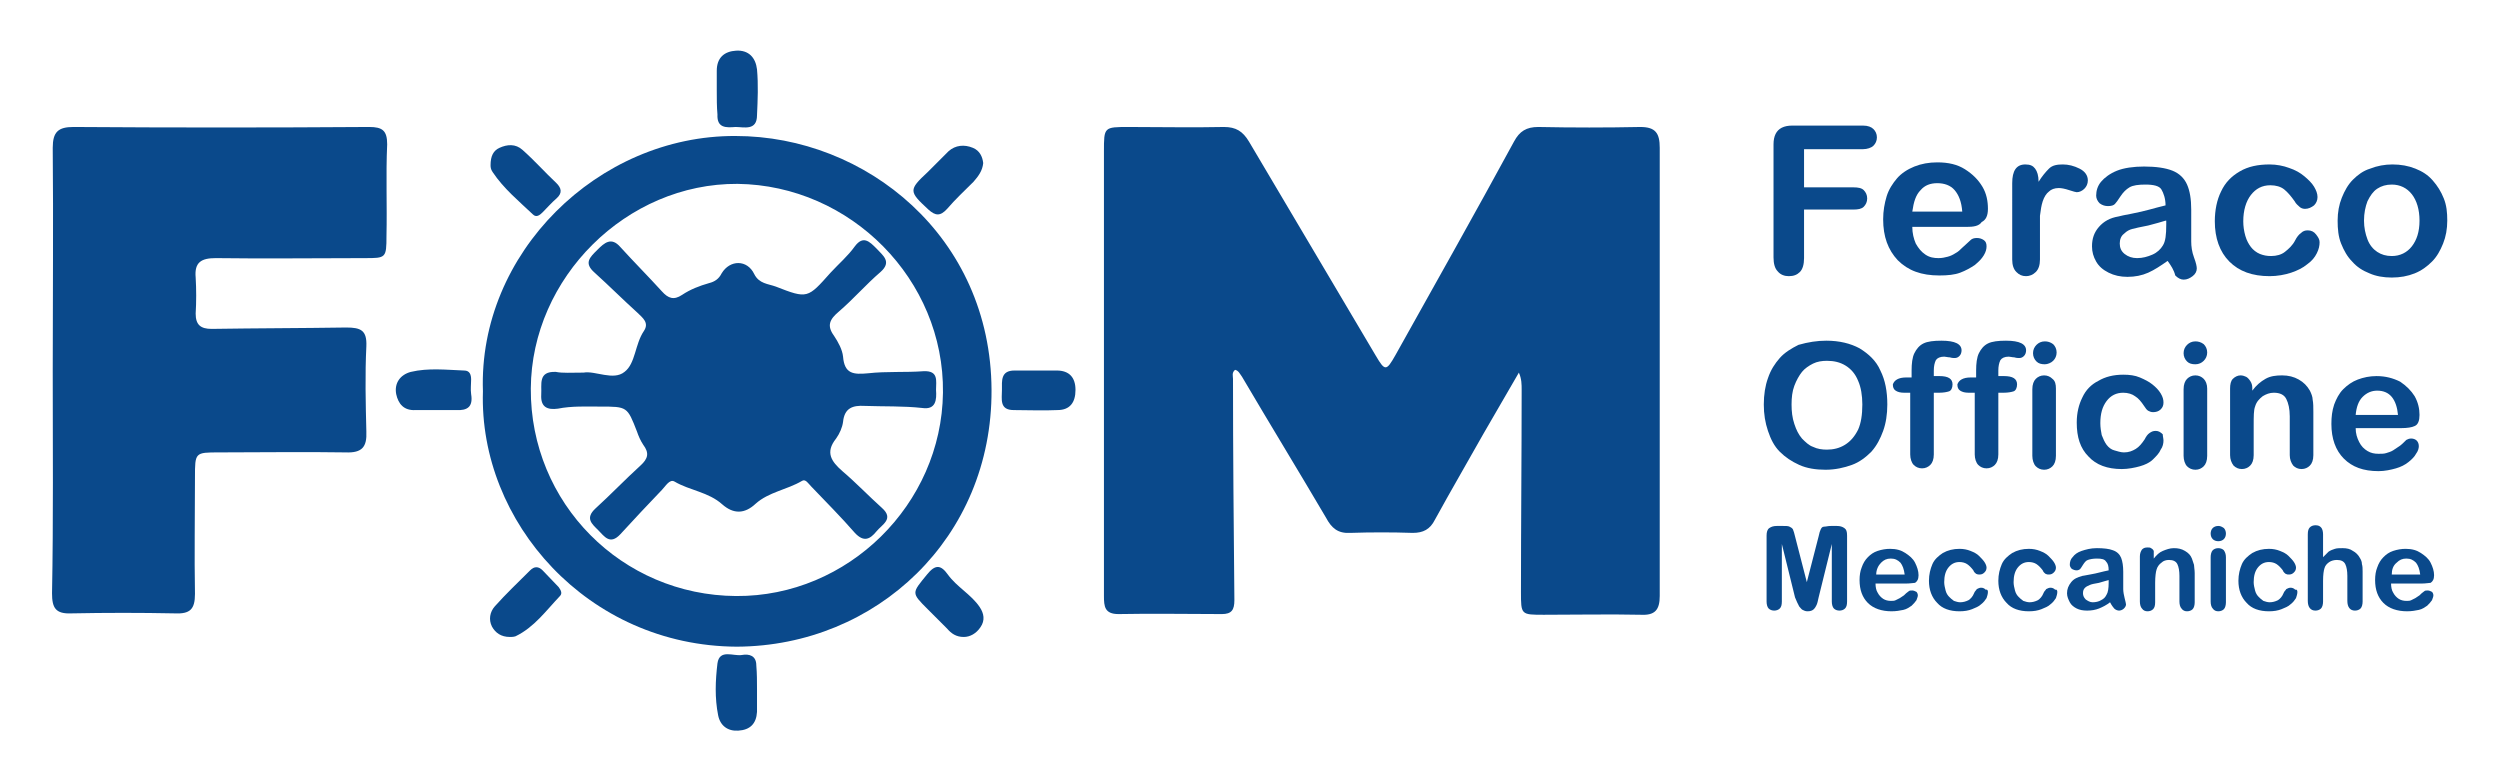 <?xml version="1.0" encoding="utf-8"?>
<!-- Generator: Adobe Illustrator 28.0.0, SVG Export Plug-In . SVG Version: 6.00 Build 0)  -->
<svg version="1.1" id="Livello_1" xmlns="http://www.w3.org/2000/svg" xmlns:xlink="http://www.w3.org/1999/xlink" x="0px" y="0px"
	 viewBox="0 0 360.3 111.1" style="enable-background:new 0 0 360.3 111.1;" xml:space="preserve">
<style type="text/css">
	.st0{fill:#0A498B;}
</style>
<g>
	<path class="st0" d="M178,53.3c-0.5,0.4-0.3,0.9-0.3,1.3c0,10.6,0.1,21.3,0.2,31.9c0,1.4-0.4,2-1.8,2c-5,0-9.9-0.1-14.9,0
		c-2,0-2.1-1.1-2.1-2.6c0-7.3,0-14.5,0-21.8c0-14.1,0-28.2,0-42.3c0-3.5,0-3.5,3.6-3.5c4.6,0,9.1,0.1,13.7,0c1.7,0,2.7,0.6,3.6,2.1
		c6.1,10.3,12.2,20.6,18.3,30.9c1.3,2.2,1.5,2.2,2.8-0.1c5.7-10.2,11.5-20.5,17.1-30.8c0.8-1.5,1.8-2.1,3.5-2.1
		c4.9,0.1,9.8,0.1,14.7,0c2.2,0,2.8,0.9,2.8,3c0,21.5,0,43,0,64.6c0,2-0.7,2.8-2.7,2.7c-4.6-0.1-9.3,0-14,0c-3.3,0-3.3,0-3.3-3.3
		c0-9.7,0.1-19.4,0.1-29.1c0-0.8,0-1.6-0.4-2.5c-1.7,2.9-3.4,5.9-5.1,8.8c-2.3,4.1-4.7,8.2-7,12.4c-0.7,1.4-1.7,1.9-3.2,1.9
		c-3-0.1-6-0.1-9,0c-1.8,0.1-2.7-0.7-3.5-2.2c-4-6.8-8.1-13.5-12.1-20.3C178.7,53.9,178.5,53.4,178,53.3z"/>
	<path class="st0" d="M7.6,53.5c0-10.7,0.1-21.4,0-32.2c0-2.3,0.8-3,3-3c14.2,0.1,28.4,0.1,42.6,0c1.9,0,2.6,0.5,2.6,2.5
		c-0.2,4.4,0,8.8-0.1,13.2c0,3.2-0.1,3.2-3.1,3.2c-7.2,0-14.4,0.1-21.5,0c-2.1,0-3.1,0.6-2.9,2.8c0.1,1.7,0.1,3.5,0,5.2
		c0,1.6,0.7,2.2,2.3,2.2c6.5-0.1,12.9-0.1,19.4-0.2c2.1,0,3,0.4,2.9,2.7c-0.2,4.1-0.1,8.2,0,12.3c0.1,2.2-0.6,3.1-3,3
		c-6.1-0.1-12.1,0-18.2,0c-3.5,0-3.5,0-3.5,3.6c0,5.6-0.1,11.2,0,16.8c0,2.2-0.7,2.9-2.9,2.8c-5-0.1-9.9-0.1-14.9,0
		c-2.3,0.1-2.8-0.8-2.8-2.9C7.7,74.9,7.6,64.2,7.6,53.5z"/>
	<path class="st0" d="M69.6,56.4C68.9,36.5,86.2,19.5,106,19.6c18.8,0,36.8,14.5,36.9,36.6c0.1,21.3-16.6,36.9-36.7,37
		C84.7,93.1,69,75.2,69.6,56.4z M106.1,85.9c16.1,0.1,29.6-13.2,29.8-29.3c0.2-16.3-13.3-29.9-29.6-30.1C90.3,26.4,76.6,40,76.5,56
		C76.4,72.5,89.6,85.8,106.1,85.9z"/>
	<path class="st0" d="M103.3,13c0-0.9,0-1.9,0-2.8c0-1.9,1.1-2.8,2.8-2.9c1.8-0.1,2.8,1,3,2.7c0.2,2.2,0.1,4.4,0,6.6
		c0,2.3-1.9,1.7-3.1,1.7c-1.3,0.1-2.7,0.2-2.6-1.8C103.3,15.4,103.3,14.2,103.3,13z"/>
	<path class="st0" d="M63.2,59.1c-1.1,0-2.2,0-3.3,0c-1.7,0.1-2.5-0.9-2.8-2.3c-0.3-1.6,0.6-2.8,2.1-3.2c2.5-0.6,5.1-0.3,7.7-0.2
		c0.8,0,1,0.6,1,1.3c0,0.7-0.1,1.4,0,2.1c0.3,1.8-0.5,2.4-2.2,2.3C65,59.1,64.1,59.1,63.2,59.1z"/>
	<path class="st0" d="M109.1,99.3c0,1.1,0,2.2,0,3.3c-0.1,1.7-1,2.6-2.7,2.7c-1.5,0.1-2.6-0.7-2.9-2.2c-0.5-2.5-0.4-5-0.1-7.5
		c0.3-2.1,2.3-1,3.5-1.2c1.1-0.2,2.1,0.1,2.1,1.5C109.1,97.1,109.1,98.2,109.1,99.3C109.1,99.3,109.1,99.3,109.1,99.3z"/>
	<path class="st0" d="M73.5,91.8c-1.3,0-2.1-0.6-2.6-1.5c-0.5-1-0.3-2.1,0.4-2.9c1.6-1.8,3.4-3.5,5.1-5.2c0.6-0.6,1.2-0.6,1.8,0
		c0.8,0.8,1.5,1.6,2.3,2.4c0.3,0.4,0.6,0.9,0.2,1.3c-2,2.1-3.7,4.5-6.4,5.8C74,91.8,73.7,91.8,73.5,91.8z"/>
	<path class="st0" d="M141.7,23.5c-0.1,1.1-0.7,1.9-1.4,2.7c-1.3,1.3-2.6,2.5-3.8,3.9c-1,1.1-1.7,1-2.7,0.1
		c-2.8-2.6-2.9-2.8-0.1-5.4c1-1,2-2,3-3c1-0.9,2.3-1,3.5-0.5C141.2,21.7,141.6,22.6,141.7,23.5z"/>
	<path class="st0" d="M149.5,53.4c0.9,0,1.9,0,2.8,0c1.8,0,2.7,1,2.7,2.8c0,1.8-0.8,2.9-2.6,2.9c-2.1,0.1-4.2,0-6.3,0
		c-2.1,0-1.7-1.6-1.7-2.9c0-1.3-0.2-2.8,1.8-2.8C147.3,53.4,148.4,53.4,149.5,53.4C149.5,53.4,149.5,53.4,149.5,53.4z"/>
	<path class="st0" d="M70.7,23.8c0-1.3,0.4-2.1,1.3-2.5c1.1-0.5,2.3-0.6,3.3,0.3c1.7,1.5,3.2,3.2,4.9,4.8c0.7,0.7,0.9,1.4,0,2.2
		c-0.7,0.6-1.3,1.3-2,2c-0.4,0.4-0.9,0.8-1.4,0.3c-2-1.9-4.2-3.7-5.8-6.1C70.7,24.4,70.7,24,70.7,23.8z"/>
	<path class="st0" d="M138.9,91.8c-1.1,0-1.8-0.5-2.4-1.2c-0.9-0.9-1.9-1.9-2.8-2.8c-2.4-2.4-2.3-2.3-0.1-5c1.2-1.5,2-1.4,3,0
		c1.3,1.8,3.4,2.9,4.6,4.7c0.6,0.9,0.8,1.9,0.1,2.9C140.7,91.3,139.8,91.8,138.9,91.8z"/>
	<path class="st0" d="M84.1,53.7c1.7-0.3,4.3,1.2,5.9-0.1c1.6-1.2,1.5-4,2.8-5.9c0.8-1.2-0.2-1.9-0.9-2.6c-2.1-1.9-4.1-3.9-6.2-5.8
		c-1.6-1.4-0.7-2.2,0.4-3.3c1-1,2-1.9,3.3-0.4c2,2.2,4,4.2,6,6.4c0.9,1,1.7,1.3,2.9,0.5c1.2-0.8,2.5-1.3,3.9-1.7
		c0.8-0.2,1.4-0.6,1.8-1.4c1.2-2,3.7-2,4.7,0.1c0.7,1.4,2,1.4,3.1,1.8c4.6,1.8,4.6,1.7,7.9-2c1.2-1.3,2.5-2.4,3.5-3.8
		c1.2-1.6,2.1-0.7,3.1,0.3c0.9,1,2.3,1.9,0.6,3.4c-2.1,1.8-3.9,3.9-6,5.7c-1.3,1.1-1.8,2-0.7,3.5c0.6,0.9,1.2,2,1.3,3
		c0.2,2.5,1.5,2.6,3.6,2.4c2.7-0.3,5.4-0.1,8-0.3c2.2-0.1,1.8,1.4,1.8,2.7c0.1,1.4,0,2.9-2,2.6c-2.7-0.3-5.5-0.2-8.3-0.3
		c-1.7-0.1-2.9,0.3-3.1,2.3c-0.1,0.8-0.5,1.7-1,2.4c-1.6,2-0.7,3.3,0.9,4.7c2,1.7,3.8,3.6,5.7,5.3c1.8,1.6,0,2.4-0.8,3.4
		c-0.9,1.1-1.8,1.6-3.1,0.2c-2-2.3-4.2-4.5-6.3-6.7c-0.4-0.4-0.8-1.1-1.3-0.8c-2.2,1.3-4.8,1.6-6.7,3.3c-1.6,1.5-3.2,1.5-4.8,0.1
		c-2-1.8-4.7-2-6.9-3.3c-0.7-0.4-1.3,0.7-1.8,1.2c-2,2.1-4,4.2-6,6.4c-1.5,1.6-2.3,0.3-3.2-0.6c-0.9-0.9-1.9-1.7-0.4-3.1
		c2.2-2,4.3-4.2,6.5-6.2c1.1-1,1.3-1.8,0.4-3c-0.4-0.6-0.7-1.3-0.9-1.9c-1.4-3.6-1.4-3.6-5.3-3.6c-2,0-4.1-0.1-6.1,0.3
		c-1.5,0.2-2.5-0.2-2.4-2c0.1-1.5-0.5-3.4,2.1-3.3C81.1,53.8,82.3,53.7,84.1,53.7z"/>
	<g>
		<path class="st0" d="M268.5,21.5h-8.5v5.5h7.1c0.7,0,1.2,0.1,1.5,0.4c0.3,0.3,0.5,0.7,0.5,1.2s-0.2,0.9-0.5,1.2
			c-0.3,0.3-0.8,0.4-1.5,0.4h-7.1v7c0,0.9-0.2,1.6-0.6,2c-0.4,0.4-0.9,0.6-1.6,0.6c-0.6,0-1.2-0.2-1.6-0.7c-0.4-0.4-0.6-1.1-0.6-2
			V20.8c0-0.6,0.1-1.1,0.3-1.5c0.2-0.4,0.5-0.7,0.9-0.9c0.4-0.2,0.9-0.3,1.5-0.3h10.2c0.7,0,1.2,0.2,1.5,0.5
			c0.3,0.3,0.5,0.7,0.5,1.2c0,0.5-0.2,0.9-0.5,1.2C269.7,21.3,269.1,21.5,268.5,21.5z"/>
		<path class="st0" d="M283.4,32.7h-7.8c0,0.9,0.2,1.7,0.5,2.4c0.4,0.7,0.8,1.2,1.4,1.6c0.6,0.4,1.2,0.5,1.9,0.5
			c0.5,0,0.9-0.1,1.3-0.2c0.4-0.1,0.8-0.3,1.1-0.5c0.4-0.2,0.7-0.5,1-0.8s0.7-0.6,1.2-1.1c0.2-0.2,0.5-0.3,0.9-0.3
			c0.4,0,0.7,0.1,1,0.3c0.3,0.2,0.4,0.5,0.4,0.9c0,0.4-0.1,0.8-0.4,1.3c-0.3,0.5-0.7,0.9-1.3,1.4c-0.6,0.4-1.3,0.8-2.1,1.1
			s-1.8,0.4-3,0.4c-2.6,0-4.5-0.7-6-2.2c-1.4-1.5-2.1-3.4-2.1-5.9c0-1.2,0.2-2.3,0.5-3.3s0.9-1.9,1.5-2.6s1.5-1.3,2.5-1.7
			s2.1-0.6,3.3-0.6c1.6,0,2.9,0.3,4,1c1.1,0.7,1.9,1.5,2.5,2.5c0.6,1,0.8,2.1,0.8,3.2c0,1-0.3,1.6-0.9,1.9
			C285.2,32.6,284.4,32.7,283.4,32.7z M275.6,30.5h7.2c-0.1-1.4-0.5-2.4-1.1-3.1c-0.6-0.7-1.5-1-2.5-1c-1,0-1.8,0.3-2.4,1
			C276.1,28.1,275.8,29.1,275.6,30.5z"/>
		<path class="st0" d="M294,34.1v3.3c0,0.8-0.2,1.4-0.6,1.8c-0.4,0.4-0.9,0.6-1.4,0.6c-0.6,0-1-0.2-1.4-0.6c-0.4-0.4-0.6-1-0.6-1.8
			V26.4c0-1.8,0.6-2.7,1.9-2.7c0.7,0,1.1,0.2,1.4,0.6c0.3,0.4,0.5,1,0.5,1.9c0.5-0.8,1-1.4,1.5-1.9s1.2-0.6,2-0.6
			c0.8,0,1.6,0.2,2.4,0.6c0.8,0.4,1.2,1,1.2,1.7c0,0.5-0.2,0.9-0.5,1.2c-0.3,0.3-0.7,0.5-1.1,0.5c-0.1,0-0.5-0.1-1.1-0.3
			c-0.6-0.2-1.1-0.3-1.5-0.3c-0.6,0-1.1,0.2-1.4,0.5c-0.4,0.3-0.7,0.8-0.9,1.4s-0.3,1.3-0.4,2.1C294,31.9,294,32.9,294,34.1z"/>
		<path class="st0" d="M312.4,37.6c-1,0.7-1.9,1.3-2.8,1.7c-0.9,0.4-1.9,0.6-3,0.6c-1,0-1.9-0.2-2.7-0.6c-0.8-0.4-1.4-0.9-1.8-1.6
			c-0.4-0.7-0.6-1.4-0.6-2.2c0-1.1,0.3-2,1-2.8c0.7-0.8,1.6-1.3,2.8-1.5c0.3-0.1,0.9-0.2,1.9-0.4c1-0.2,1.9-0.4,2.6-0.6
			s1.5-0.4,2.3-0.6c0-1-0.3-1.8-0.6-2.3s-1.1-0.7-2.3-0.7c-1,0-1.8,0.1-2.3,0.4c-0.5,0.3-0.9,0.7-1.3,1.3c-0.4,0.6-0.6,0.9-0.8,1.1
			s-0.5,0.3-1,0.3c-0.4,0-0.8-0.1-1.2-0.4c-0.3-0.3-0.5-0.7-0.5-1.1c0-0.7,0.2-1.4,0.7-2s1.3-1.2,2.3-1.6c1-0.4,2.4-0.6,3.9-0.6
			c1.7,0,3.1,0.2,4.1,0.6c1,0.4,1.7,1.1,2.1,2c0.4,0.9,0.6,2.1,0.6,3.6c0,0.9,0,1.7,0,2.4c0,0.7,0,1.4,0,2.2c0,0.7,0.1,1.5,0.4,2.3
			s0.4,1.3,0.4,1.6c0,0.4-0.2,0.8-0.6,1.1c-0.4,0.3-0.8,0.5-1.3,0.5c-0.4,0-0.8-0.2-1.2-0.6C313.3,38.9,312.9,38.3,312.4,37.6z
			 M312.1,31.8c-0.6,0.2-1.4,0.4-2.5,0.7c-1.1,0.2-1.9,0.4-2.3,0.5c-0.4,0.1-0.8,0.3-1.2,0.7c-0.4,0.3-0.6,0.8-0.6,1.4
			c0,0.6,0.2,1.1,0.7,1.5c0.5,0.4,1.1,0.6,1.8,0.6c0.8,0,1.5-0.2,2.2-0.5s1.2-0.8,1.5-1.3c0.4-0.6,0.5-1.6,0.5-3V31.8z"/>
		<path class="st0" d="M334.3,34.9c0,0.5-0.1,1-0.4,1.6c-0.3,0.6-0.7,1.1-1.4,1.6c-0.6,0.5-1.4,0.9-2.3,1.2c-0.9,0.3-2,0.5-3.1,0.5
			c-2.5,0-4.4-0.7-5.8-2.1c-1.4-1.4-2.1-3.4-2.1-5.8c0-1.6,0.3-3.1,0.9-4.3c0.6-1.3,1.5-2.2,2.7-2.9c1.2-0.7,2.6-1,4.3-1
			c1,0,2,0.2,2.8,0.5c0.9,0.3,1.6,0.7,2.2,1.2c0.6,0.5,1.1,1,1.4,1.5c0.3,0.5,0.5,1,0.5,1.5c0,0.5-0.2,0.9-0.5,1.2
			c-0.4,0.3-0.8,0.5-1.3,0.5c-0.3,0-0.6-0.1-0.8-0.3c-0.2-0.2-0.5-0.4-0.7-0.8c-0.5-0.7-1-1.3-1.5-1.7s-1.2-0.6-2-0.6
			c-1.2,0-2.1,0.5-2.8,1.4c-0.7,0.9-1.1,2.2-1.1,3.8c0,0.7,0.1,1.4,0.3,2.1s0.5,1.2,0.8,1.6s0.8,0.8,1.3,1c0.5,0.2,1,0.3,1.6,0.3
			c0.8,0,1.5-0.2,2-0.6s1.1-0.9,1.5-1.7c0.2-0.4,0.5-0.8,0.8-1c0.3-0.3,0.6-0.4,1-0.4c0.5,0,0.9,0.2,1.2,0.6S334.3,34.5,334.3,34.9z
			"/>
		<path class="st0" d="M352.7,31.8c0,1.2-0.2,2.3-0.6,3.3c-0.4,1-0.9,1.9-1.6,2.6s-1.5,1.3-2.5,1.7c-1,0.4-2.1,0.6-3.3,0.6
			c-1.2,0-2.3-0.2-3.2-0.6c-1-0.4-1.8-0.9-2.5-1.7c-0.7-0.7-1.2-1.6-1.6-2.6c-0.4-1-0.5-2.1-0.5-3.3c0-1.2,0.2-2.3,0.6-3.3
			c0.4-1,0.9-1.9,1.6-2.6c0.7-0.7,1.5-1.3,2.5-1.6c1-0.4,2.1-0.6,3.2-0.6c1.2,0,2.3,0.2,3.3,0.6c1,0.4,1.8,0.9,2.5,1.7
			s1.2,1.6,1.6,2.6S352.7,30.6,352.7,31.8z M348.7,31.8c0-1.6-0.4-2.9-1.1-3.8c-0.7-0.9-1.7-1.4-2.9-1.4c-0.8,0-1.5,0.2-2.1,0.6
			c-0.6,0.4-1,1-1.4,1.8c-0.3,0.8-0.5,1.7-0.5,2.8c0,1,0.2,1.9,0.5,2.7c0.3,0.8,0.8,1.4,1.4,1.8c0.6,0.4,1.3,0.6,2.1,0.6
			c1.2,0,2.2-0.5,2.9-1.4S348.7,33.4,348.7,31.8z"/>
	</g>
	<g>
		<path class="st0" d="M263.2,49.1c1.9,0,3.5,0.4,4.8,1.1c1.3,0.8,2.4,1.8,3,3.2c0.7,1.4,1,3,1,4.9c0,1.4-0.2,2.7-0.6,3.8
			c-0.4,1.1-0.9,2.1-1.7,3c-0.8,0.8-1.7,1.5-2.8,1.9c-1.1,0.4-2.4,0.7-3.8,0.7c-1.4,0-2.7-0.2-3.8-0.7c-1.1-0.5-2-1.1-2.8-1.9
			s-1.3-1.8-1.7-3c-0.4-1.2-0.6-2.4-0.6-3.8c0-1.4,0.2-2.7,0.6-3.8c0.4-1.2,1-2.1,1.7-2.9s1.7-1.4,2.7-1.9
			C260.6,49.3,261.9,49.1,263.2,49.1z M268.4,58.3c0-1.3-0.2-2.5-0.6-3.4c-0.4-1-1-1.7-1.8-2.2s-1.7-0.7-2.7-0.7
			c-0.7,0-1.4,0.1-2,0.4c-0.6,0.3-1.2,0.7-1.6,1.2c-0.4,0.5-0.8,1.2-1.1,2c-0.3,0.8-0.4,1.7-0.4,2.7c0,1,0.1,1.9,0.4,2.8
			s0.6,1.5,1.1,2.1c0.5,0.5,1,1,1.6,1.2c0.6,0.3,1.3,0.4,2,0.4c0.9,0,1.8-0.2,2.6-0.7c0.8-0.5,1.4-1.2,1.9-2.2
			C268.2,61,268.4,59.8,268.4,58.3z"/>
		<path class="st0" d="M274.7,54.4h0.8v-1c0-1,0.1-1.9,0.4-2.5c0.3-0.6,0.7-1.1,1.3-1.4s1.5-0.4,2.6-0.4c2,0,2.9,0.5,2.9,1.4
			c0,0.3-0.1,0.6-0.3,0.8c-0.2,0.2-0.4,0.3-0.7,0.3c-0.1,0-0.4,0-0.7-0.1c-0.3,0-0.6-0.1-0.8-0.1c-0.6,0-1,0.2-1.2,0.5
			c-0.2,0.4-0.3,0.9-0.3,1.5v0.8h0.8c1.3,0,1.9,0.4,1.9,1.2c0,0.5-0.2,0.9-0.5,1c-0.3,0.1-0.8,0.2-1.4,0.2h-0.8v8.9
			c0,0.7-0.2,1.2-0.5,1.5c-0.3,0.3-0.7,0.5-1.2,0.5c-0.5,0-0.9-0.2-1.2-0.5c-0.3-0.3-0.5-0.9-0.5-1.5v-8.9h-0.9
			c-0.5,0-0.9-0.1-1.2-0.3c-0.3-0.2-0.4-0.5-0.4-0.9C273,54.8,273.6,54.4,274.7,54.4z"/>
		<path class="st0" d="M284,54.4h0.8v-1c0-1,0.1-1.9,0.4-2.5c0.3-0.6,0.7-1.1,1.3-1.4s1.5-0.4,2.6-0.4c2,0,2.9,0.5,2.9,1.4
			c0,0.3-0.1,0.6-0.3,0.8c-0.2,0.2-0.4,0.3-0.7,0.3c-0.1,0-0.4,0-0.7-0.1c-0.3,0-0.6-0.1-0.8-0.1c-0.6,0-1,0.2-1.2,0.5
			c-0.2,0.4-0.3,0.9-0.3,1.5v0.8h0.8c1.3,0,1.9,0.4,1.9,1.2c0,0.5-0.2,0.9-0.5,1c-0.3,0.1-0.8,0.2-1.4,0.2h-0.8v8.9
			c0,0.7-0.2,1.2-0.5,1.5c-0.3,0.3-0.7,0.5-1.2,0.5c-0.5,0-0.9-0.2-1.2-0.5c-0.3-0.3-0.5-0.9-0.5-1.5v-8.9h-0.9
			c-0.5,0-0.9-0.1-1.2-0.3c-0.3-0.2-0.4-0.5-0.4-0.9C282.3,54.8,282.9,54.4,284,54.4z"/>
		<path class="st0" d="M294.7,52.5c-0.5,0-0.9-0.1-1.2-0.4c-0.3-0.3-0.5-0.7-0.5-1.2c0-0.5,0.2-0.9,0.5-1.2c0.3-0.3,0.7-0.5,1.2-0.5
			c0.4,0,0.8,0.1,1.2,0.4c0.3,0.3,0.5,0.7,0.5,1.2c0,0.5-0.2,0.9-0.5,1.2S295.1,52.5,294.7,52.5z M296.3,56v9.7
			c0,0.7-0.2,1.2-0.5,1.5c-0.3,0.3-0.7,0.5-1.2,0.5c-0.5,0-0.9-0.2-1.2-0.5s-0.5-0.9-0.5-1.5v-9.6c0-0.7,0.2-1.2,0.5-1.5
			c0.3-0.3,0.7-0.5,1.2-0.5c0.5,0,0.9,0.2,1.2,0.5C296.2,54.9,296.3,55.4,296.3,56z"/>
		<path class="st0" d="M311.8,63.5c0,0.4-0.1,0.9-0.4,1.3c-0.2,0.5-0.6,0.9-1.1,1.4s-1.2,0.8-1.9,1s-1.7,0.4-2.6,0.4
			c-2.1,0-3.7-0.6-4.8-1.8c-1.2-1.2-1.7-2.8-1.7-4.9c0-1.4,0.3-2.6,0.8-3.6c0.5-1.1,1.3-1.9,2.3-2.4c1-0.6,2.2-0.9,3.6-0.9
			c0.9,0,1.7,0.1,2.4,0.4c0.7,0.3,1.3,0.6,1.8,1c0.5,0.4,0.9,0.8,1.2,1.3c0.3,0.5,0.4,0.9,0.4,1.3c0,0.4-0.1,0.7-0.4,1
			c-0.3,0.3-0.7,0.4-1.1,0.4c-0.3,0-0.5-0.1-0.7-0.2c-0.2-0.1-0.4-0.4-0.6-0.7c-0.4-0.6-0.8-1.1-1.3-1.4c-0.4-0.3-1-0.5-1.7-0.5
			c-1,0-1.8,0.4-2.4,1.2s-0.9,1.8-0.9,3.2c0,0.6,0.1,1.2,0.2,1.7c0.2,0.5,0.4,1,0.7,1.4c0.3,0.4,0.7,0.7,1.1,0.8s0.9,0.3,1.4,0.3
			c0.7,0,1.2-0.2,1.7-0.5c0.5-0.3,0.9-0.8,1.3-1.4c0.2-0.4,0.4-0.7,0.7-0.9s0.5-0.3,0.9-0.3c0.4,0,0.7,0.2,1,0.5
			C311.7,62.9,311.8,63.2,311.8,63.5z"/>
		<path class="st0" d="M316.4,52.5c-0.5,0-0.9-0.1-1.2-0.4c-0.3-0.3-0.5-0.7-0.5-1.2c0-0.5,0.2-0.9,0.5-1.2c0.3-0.3,0.7-0.5,1.2-0.5
			c0.4,0,0.8,0.1,1.2,0.4c0.3,0.3,0.5,0.7,0.5,1.2c0,0.5-0.2,0.9-0.5,1.2S316.9,52.5,316.4,52.5z M318.1,56v9.7
			c0,0.7-0.2,1.2-0.5,1.5c-0.3,0.3-0.7,0.5-1.2,0.5c-0.5,0-0.9-0.2-1.2-0.5s-0.5-0.9-0.5-1.5v-9.6c0-0.7,0.2-1.2,0.5-1.5
			c0.3-0.3,0.7-0.5,1.2-0.5c0.5,0,0.9,0.2,1.2,0.5C317.9,54.9,318.1,55.4,318.1,56z"/>
		<path class="st0" d="M324.6,55.9v0.4c0.6-0.8,1.2-1.3,1.9-1.7c0.7-0.4,1.5-0.5,2.4-0.5c0.9,0,1.7,0.2,2.4,0.6s1.2,0.9,1.6,1.6
			c0.2,0.4,0.4,0.9,0.4,1.3c0.1,0.5,0.1,1.1,0.1,1.8v6.2c0,0.7-0.2,1.2-0.5,1.5c-0.3,0.3-0.7,0.5-1.2,0.5c-0.5,0-0.9-0.2-1.2-0.5
			c-0.3-0.4-0.5-0.9-0.5-1.5v-5.6c0-1.1-0.2-1.9-0.5-2.5s-0.9-0.9-1.8-0.9c-0.6,0-1.1,0.2-1.6,0.5c-0.5,0.4-0.9,0.8-1.1,1.5
			c-0.2,0.5-0.2,1.4-0.2,2.8v4.2c0,0.7-0.2,1.2-0.5,1.5c-0.3,0.3-0.7,0.5-1.2,0.5c-0.5,0-0.9-0.2-1.2-0.5c-0.3-0.4-0.5-0.9-0.5-1.5
			V56c0-0.6,0.1-1.1,0.4-1.4c0.3-0.3,0.7-0.5,1.1-0.5c0.3,0,0.6,0.1,0.8,0.2s0.4,0.3,0.6,0.6C324.5,55.2,324.6,55.5,324.6,55.9z"/>
		<path class="st0" d="M346.1,61.7h-6.6c0,0.8,0.2,1.4,0.5,2s0.7,1,1.2,1.3c0.5,0.3,1,0.4,1.6,0.4c0.4,0,0.8,0,1.1-0.1
			c0.3-0.1,0.7-0.2,1-0.4c0.3-0.2,0.6-0.4,0.9-0.6c0.3-0.2,0.6-0.5,1-0.9c0.2-0.1,0.4-0.2,0.7-0.2c0.3,0,0.6,0.1,0.8,0.3
			c0.2,0.2,0.3,0.5,0.3,0.8c0,0.3-0.1,0.7-0.4,1.1c-0.2,0.4-0.6,0.8-1.1,1.2c-0.5,0.4-1.1,0.7-1.8,0.9c-0.7,0.2-1.6,0.4-2.5,0.4
			c-2.2,0-3.8-0.6-5-1.8c-1.2-1.2-1.8-2.9-1.8-5c0-1,0.1-1.9,0.4-2.8c0.3-0.8,0.7-1.6,1.3-2.2c0.6-0.6,1.3-1.1,2.1-1.4
			s1.7-0.5,2.7-0.5c1.3,0,2.4,0.3,3.4,0.8c0.9,0.6,1.6,1.3,2.1,2.1c0.5,0.9,0.7,1.8,0.7,2.7c0,0.8-0.2,1.4-0.7,1.6
			C347.6,61.6,346.9,61.7,346.1,61.7z M339.5,59.8h6.1c-0.1-1.1-0.4-2-0.9-2.6c-0.5-0.6-1.2-0.9-2.1-0.9c-0.8,0-1.5,0.3-2.1,0.9
			C339.9,57.8,339.6,58.7,339.5,59.8z"/>
	</g>
	<g>
		<path class="st0" d="M258.7,86.1l-1.9-7.7v8.3c0,0.5-0.1,0.8-0.3,1s-0.5,0.3-0.8,0.3c-0.3,0-0.6-0.1-0.8-0.3
			c-0.2-0.2-0.3-0.6-0.3-1v-9.5c0-0.5,0.1-0.9,0.4-1.1c0.3-0.2,0.6-0.3,1.1-0.3h0.8c0.5,0,0.8,0,1,0.1s0.4,0.2,0.5,0.4
			c0.1,0.2,0.2,0.6,0.3,1l1.7,6.6l1.7-6.6c0.1-0.5,0.2-0.8,0.3-1c0.1-0.2,0.2-0.4,0.5-0.4s0.5-0.1,1-0.1h0.8c0.5,0,0.8,0.1,1.1,0.3
			c0.3,0.2,0.4,0.5,0.4,1.1v9.5c0,0.5-0.1,0.8-0.3,1c-0.2,0.2-0.5,0.3-0.8,0.3c-0.3,0-0.6-0.1-0.8-0.3c-0.2-0.2-0.3-0.6-0.3-1v-8.3
			l-1.9,7.7c-0.1,0.5-0.2,0.9-0.3,1.1s-0.2,0.4-0.4,0.6s-0.5,0.3-0.9,0.3c-0.3,0-0.5-0.1-0.7-0.2c-0.2-0.1-0.3-0.3-0.5-0.5
			c-0.1-0.2-0.2-0.4-0.3-0.6C258.9,86.6,258.8,86.3,258.7,86.1z"/>
		<path class="st0" d="M274.7,84.1h-4.4c0,0.5,0.1,1,0.3,1.3c0.2,0.4,0.5,0.7,0.8,0.9c0.3,0.2,0.7,0.3,1.1,0.3c0.3,0,0.5,0,0.7-0.1
			c0.2-0.1,0.4-0.2,0.6-0.3s0.4-0.3,0.6-0.4c0.2-0.2,0.4-0.4,0.7-0.6c0.1-0.1,0.3-0.1,0.5-0.1c0.2,0,0.4,0.1,0.6,0.2
			c0.1,0.1,0.2,0.3,0.2,0.5c0,0.2-0.1,0.4-0.2,0.7c-0.2,0.3-0.4,0.5-0.7,0.8c-0.3,0.2-0.7,0.5-1.2,0.6s-1,0.2-1.7,0.2
			c-1.4,0-2.6-0.4-3.4-1.2s-1.2-1.9-1.2-3.3c0-0.7,0.1-1.3,0.3-1.8c0.2-0.6,0.5-1.1,0.9-1.5s0.8-0.7,1.4-0.9
			c0.6-0.2,1.2-0.3,1.8-0.3c0.9,0,1.6,0.2,2.2,0.6c0.6,0.4,1.1,0.8,1.4,1.4s0.5,1.2,0.5,1.8c0,0.6-0.2,0.9-0.5,1.1
			C275.8,84,275.3,84.1,274.7,84.1z M270.4,82.8h4.1c-0.1-0.8-0.3-1.3-0.6-1.7c-0.4-0.4-0.8-0.6-1.4-0.6c-0.6,0-1,0.2-1.4,0.6
			C270.7,81.5,270.4,82.1,270.4,82.8z"/>
		<path class="st0" d="M286.5,85.3c0,0.3-0.1,0.6-0.2,0.9c-0.2,0.3-0.4,0.6-0.8,0.9c-0.3,0.3-0.8,0.5-1.3,0.7
			c-0.5,0.2-1.1,0.3-1.8,0.3c-1.4,0-2.5-0.4-3.2-1.2c-0.8-0.8-1.2-1.9-1.2-3.2c0-0.9,0.2-1.7,0.5-2.4s0.9-1.2,1.5-1.6
			c0.7-0.4,1.5-0.6,2.4-0.6c0.6,0,1.1,0.1,1.6,0.3c0.5,0.2,0.9,0.4,1.2,0.7s0.6,0.6,0.8,0.9c0.2,0.3,0.3,0.6,0.3,0.8
			c0,0.3-0.1,0.5-0.3,0.7s-0.4,0.3-0.7,0.3c-0.2,0-0.3,0-0.5-0.1c-0.1-0.1-0.3-0.2-0.4-0.5c-0.3-0.4-0.6-0.7-0.9-0.9
			c-0.3-0.2-0.7-0.3-1.1-0.3c-0.7,0-1.2,0.3-1.6,0.8c-0.4,0.5-0.6,1.2-0.6,2.1c0,0.4,0.1,0.8,0.2,1.2c0.1,0.4,0.3,0.7,0.5,0.9
			c0.2,0.2,0.4,0.4,0.7,0.6c0.3,0.1,0.6,0.2,0.9,0.2c0.4,0,0.8-0.1,1.2-0.3c0.3-0.2,0.6-0.5,0.8-1c0.1-0.3,0.3-0.4,0.4-0.6
			c0.2-0.1,0.4-0.2,0.6-0.2c0.3,0,0.5,0.1,0.7,0.3C286.4,84.9,286.5,85.1,286.5,85.3z"/>
		<path class="st0" d="M296.5,85.3c0,0.3-0.1,0.6-0.2,0.9c-0.2,0.3-0.4,0.6-0.8,0.9c-0.3,0.3-0.8,0.5-1.3,0.7
			c-0.5,0.2-1.1,0.3-1.8,0.3c-1.4,0-2.5-0.4-3.2-1.2c-0.8-0.8-1.2-1.9-1.2-3.2c0-0.9,0.2-1.7,0.5-2.4s0.9-1.2,1.5-1.6
			c0.7-0.4,1.5-0.6,2.4-0.6c0.6,0,1.1,0.1,1.6,0.3c0.5,0.2,0.9,0.4,1.2,0.7s0.6,0.6,0.8,0.9c0.2,0.3,0.3,0.6,0.3,0.8
			c0,0.3-0.1,0.5-0.3,0.7s-0.4,0.3-0.7,0.3c-0.2,0-0.3,0-0.5-0.1c-0.1-0.1-0.3-0.2-0.4-0.5c-0.3-0.4-0.6-0.7-0.9-0.9
			c-0.3-0.2-0.7-0.3-1.1-0.3c-0.7,0-1.2,0.3-1.6,0.8c-0.4,0.5-0.6,1.2-0.6,2.1c0,0.4,0.1,0.8,0.2,1.2c0.1,0.4,0.3,0.7,0.5,0.9
			c0.2,0.2,0.4,0.4,0.7,0.6c0.3,0.1,0.6,0.2,0.9,0.2c0.4,0,0.8-0.1,1.2-0.3c0.3-0.2,0.6-0.5,0.8-1c0.1-0.3,0.3-0.4,0.4-0.6
			c0.2-0.1,0.4-0.2,0.6-0.2c0.3,0,0.5,0.1,0.7,0.3C296.4,84.9,296.5,85.1,296.5,85.3z"/>
		<path class="st0" d="M304.1,86.8c-0.5,0.4-1.1,0.7-1.6,0.9c-0.5,0.2-1.1,0.3-1.7,0.3c-0.6,0-1.1-0.1-1.5-0.3
			c-0.4-0.2-0.8-0.5-1-0.9c-0.2-0.4-0.4-0.8-0.4-1.3c0-0.6,0.2-1.1,0.6-1.6s0.9-0.7,1.6-0.9c0.1,0,0.5-0.1,1.1-0.2
			c0.6-0.1,1-0.2,1.4-0.3c0.4-0.1,0.8-0.2,1.3-0.3c0-0.6-0.1-1-0.4-1.3c-0.2-0.3-0.6-0.4-1.3-0.4c-0.6,0-1,0.1-1.3,0.2
			s-0.5,0.4-0.7,0.7c-0.2,0.3-0.3,0.5-0.4,0.6c-0.1,0.1-0.3,0.2-0.5,0.2c-0.3,0-0.5-0.1-0.7-0.2c-0.2-0.2-0.3-0.4-0.3-0.6
			c0-0.4,0.1-0.8,0.4-1.1c0.3-0.4,0.7-0.7,1.3-0.9c0.6-0.2,1.3-0.4,2.2-0.4c1,0,1.8,0.1,2.3,0.3c0.6,0.2,1,0.6,1.2,1.1
			c0.2,0.5,0.3,1.2,0.3,2c0,0.5,0,1,0,1.3c0,0.4,0,0.8,0,1.2c0,0.4,0.1,0.9,0.2,1.3s0.2,0.8,0.2,0.9c0,0.2-0.1,0.4-0.3,0.6
			s-0.5,0.3-0.7,0.3c-0.2,0-0.5-0.1-0.7-0.3C304.6,87.6,304.3,87.2,304.1,86.8z M303.9,83.6c-0.3,0.1-0.8,0.2-1.4,0.4
			c-0.6,0.1-1.1,0.2-1.3,0.3c-0.2,0.1-0.5,0.2-0.7,0.4c-0.2,0.2-0.3,0.4-0.3,0.8c0,0.3,0.1,0.6,0.4,0.9c0.3,0.2,0.6,0.4,1,0.4
			c0.4,0,0.9-0.1,1.2-0.3c0.4-0.2,0.6-0.4,0.8-0.8c0.2-0.3,0.3-0.9,0.3-1.7V83.6z"/>
		<path class="st0" d="M310.4,80.2v0.3c0.4-0.5,0.8-0.9,1.3-1.1c0.5-0.2,1-0.4,1.6-0.4c0.6,0,1.1,0.1,1.6,0.4c0.5,0.3,0.8,0.6,1,1.1
			c0.1,0.3,0.2,0.6,0.3,0.9c0,0.3,0.1,0.7,0.1,1.2v4.2c0,0.4-0.1,0.8-0.3,1s-0.5,0.3-0.8,0.3c-0.3,0-0.6-0.1-0.8-0.4
			c-0.2-0.2-0.3-0.6-0.3-1V83c0-0.7-0.1-1.3-0.3-1.7s-0.6-0.6-1.2-0.6c-0.4,0-0.8,0.1-1.1,0.4c-0.3,0.2-0.6,0.6-0.7,1
			c-0.1,0.3-0.2,1-0.2,1.9v2.8c0,0.5-0.1,0.8-0.3,1c-0.2,0.2-0.5,0.3-0.8,0.3c-0.3,0-0.6-0.1-0.8-0.4c-0.2-0.2-0.3-0.6-0.3-1v-6.5
			c0-0.4,0.1-0.7,0.3-1c0.2-0.2,0.4-0.3,0.8-0.3c0.2,0,0.4,0,0.5,0.1c0.2,0.1,0.3,0.2,0.4,0.4C310.4,79.7,310.4,80,310.4,80.2z"/>
		<path class="st0" d="M319.7,78c-0.3,0-0.6-0.1-0.8-0.3c-0.2-0.2-0.3-0.5-0.3-0.8c0-0.3,0.1-0.6,0.3-0.8c0.2-0.2,0.5-0.3,0.8-0.3
			c0.3,0,0.5,0.1,0.8,0.3c0.2,0.2,0.3,0.5,0.3,0.8c0,0.3-0.1,0.6-0.3,0.8S320,78,319.7,78z M320.8,80.3v6.5c0,0.4-0.1,0.8-0.3,1
			c-0.2,0.2-0.5,0.3-0.8,0.3c-0.3,0-0.6-0.1-0.8-0.4c-0.2-0.2-0.3-0.6-0.3-1v-6.4c0-0.4,0.1-0.8,0.3-1s0.5-0.3,0.8-0.3
			c0.3,0,0.6,0.1,0.8,0.3C320.7,79.6,320.8,79.9,320.8,80.3z"/>
		<path class="st0" d="M331.1,85.3c0,0.3-0.1,0.6-0.2,0.9c-0.2,0.3-0.4,0.6-0.8,0.9c-0.3,0.3-0.8,0.5-1.3,0.7
			c-0.5,0.2-1.1,0.3-1.8,0.3c-1.4,0-2.5-0.4-3.2-1.2c-0.8-0.8-1.2-1.9-1.2-3.2c0-0.9,0.2-1.7,0.5-2.4s0.9-1.2,1.5-1.6
			c0.7-0.4,1.5-0.6,2.4-0.6c0.6,0,1.1,0.1,1.6,0.3c0.5,0.2,0.9,0.4,1.2,0.7s0.6,0.6,0.8,0.9c0.2,0.3,0.3,0.6,0.3,0.8
			c0,0.3-0.1,0.5-0.3,0.7s-0.4,0.3-0.7,0.3c-0.2,0-0.3,0-0.5-0.1c-0.1-0.1-0.3-0.2-0.4-0.5c-0.3-0.4-0.6-0.7-0.9-0.9
			c-0.3-0.2-0.7-0.3-1.1-0.3c-0.7,0-1.2,0.3-1.6,0.8c-0.4,0.5-0.6,1.2-0.6,2.1c0,0.4,0.1,0.8,0.2,1.2c0.1,0.4,0.3,0.7,0.5,0.9
			c0.2,0.2,0.4,0.4,0.7,0.6c0.3,0.1,0.6,0.2,0.9,0.2c0.4,0,0.8-0.1,1.2-0.3c0.3-0.2,0.6-0.5,0.8-1c0.1-0.3,0.3-0.4,0.4-0.6
			c0.2-0.1,0.4-0.2,0.6-0.2c0.3,0,0.5,0.1,0.7,0.3C331,84.9,331.1,85.1,331.1,85.3z"/>
		<path class="st0" d="M334.8,77v3.3c0.3-0.3,0.6-0.6,0.8-0.8c0.3-0.2,0.6-0.3,0.9-0.4s0.7-0.1,1.1-0.1c0.6,0,1.1,0.1,1.5,0.4
			c0.4,0.2,0.8,0.6,1,1c0.2,0.3,0.3,0.6,0.3,0.9c0.1,0.3,0.1,0.7,0.1,1.1v4.3c0,0.4-0.1,0.8-0.3,1c-0.2,0.2-0.5,0.3-0.8,0.3
			c-0.7,0-1.1-0.5-1.1-1.4V83c0-0.7-0.1-1.3-0.3-1.7c-0.2-0.4-0.6-0.6-1.2-0.6c-0.4,0-0.8,0.1-1.1,0.3c-0.3,0.2-0.6,0.5-0.7,0.9
			c-0.1,0.3-0.2,0.9-0.2,1.8v3c0,0.4-0.1,0.8-0.3,1s-0.5,0.3-0.8,0.3c-0.7,0-1.1-0.5-1.1-1.4V77c0-0.5,0.1-0.8,0.3-1
			s0.5-0.3,0.8-0.3c0.4,0,0.6,0.1,0.8,0.3S334.8,76.6,334.8,77z"/>
		<path class="st0" d="M349,84.1h-4.4c0,0.5,0.1,1,0.3,1.3c0.2,0.4,0.5,0.7,0.8,0.9c0.3,0.2,0.7,0.3,1.1,0.3c0.3,0,0.5,0,0.7-0.1
			c0.2-0.1,0.4-0.2,0.6-0.3s0.4-0.3,0.6-0.4c0.2-0.2,0.4-0.4,0.7-0.6c0.1-0.1,0.3-0.1,0.5-0.1c0.2,0,0.4,0.1,0.6,0.2
			c0.1,0.1,0.2,0.3,0.2,0.5c0,0.2-0.1,0.4-0.2,0.7c-0.2,0.3-0.4,0.5-0.7,0.8c-0.3,0.2-0.7,0.5-1.2,0.6s-1,0.2-1.7,0.2
			c-1.4,0-2.6-0.4-3.4-1.2s-1.2-1.9-1.2-3.3c0-0.7,0.1-1.3,0.3-1.8c0.2-0.6,0.5-1.1,0.9-1.5s0.8-0.7,1.4-0.9
			c0.6-0.2,1.2-0.3,1.8-0.3c0.9,0,1.6,0.2,2.2,0.6c0.6,0.4,1.1,0.8,1.4,1.4s0.5,1.2,0.5,1.8c0,0.6-0.2,0.9-0.5,1.1
			C350.1,84,349.6,84.1,349,84.1z M344.7,82.8h4.1c-0.1-0.8-0.3-1.3-0.6-1.7c-0.4-0.4-0.8-0.6-1.4-0.6c-0.6,0-1,0.2-1.4,0.6
			C344.9,81.5,344.7,82.1,344.7,82.8z"/>
	</g>
</g>
</svg>
